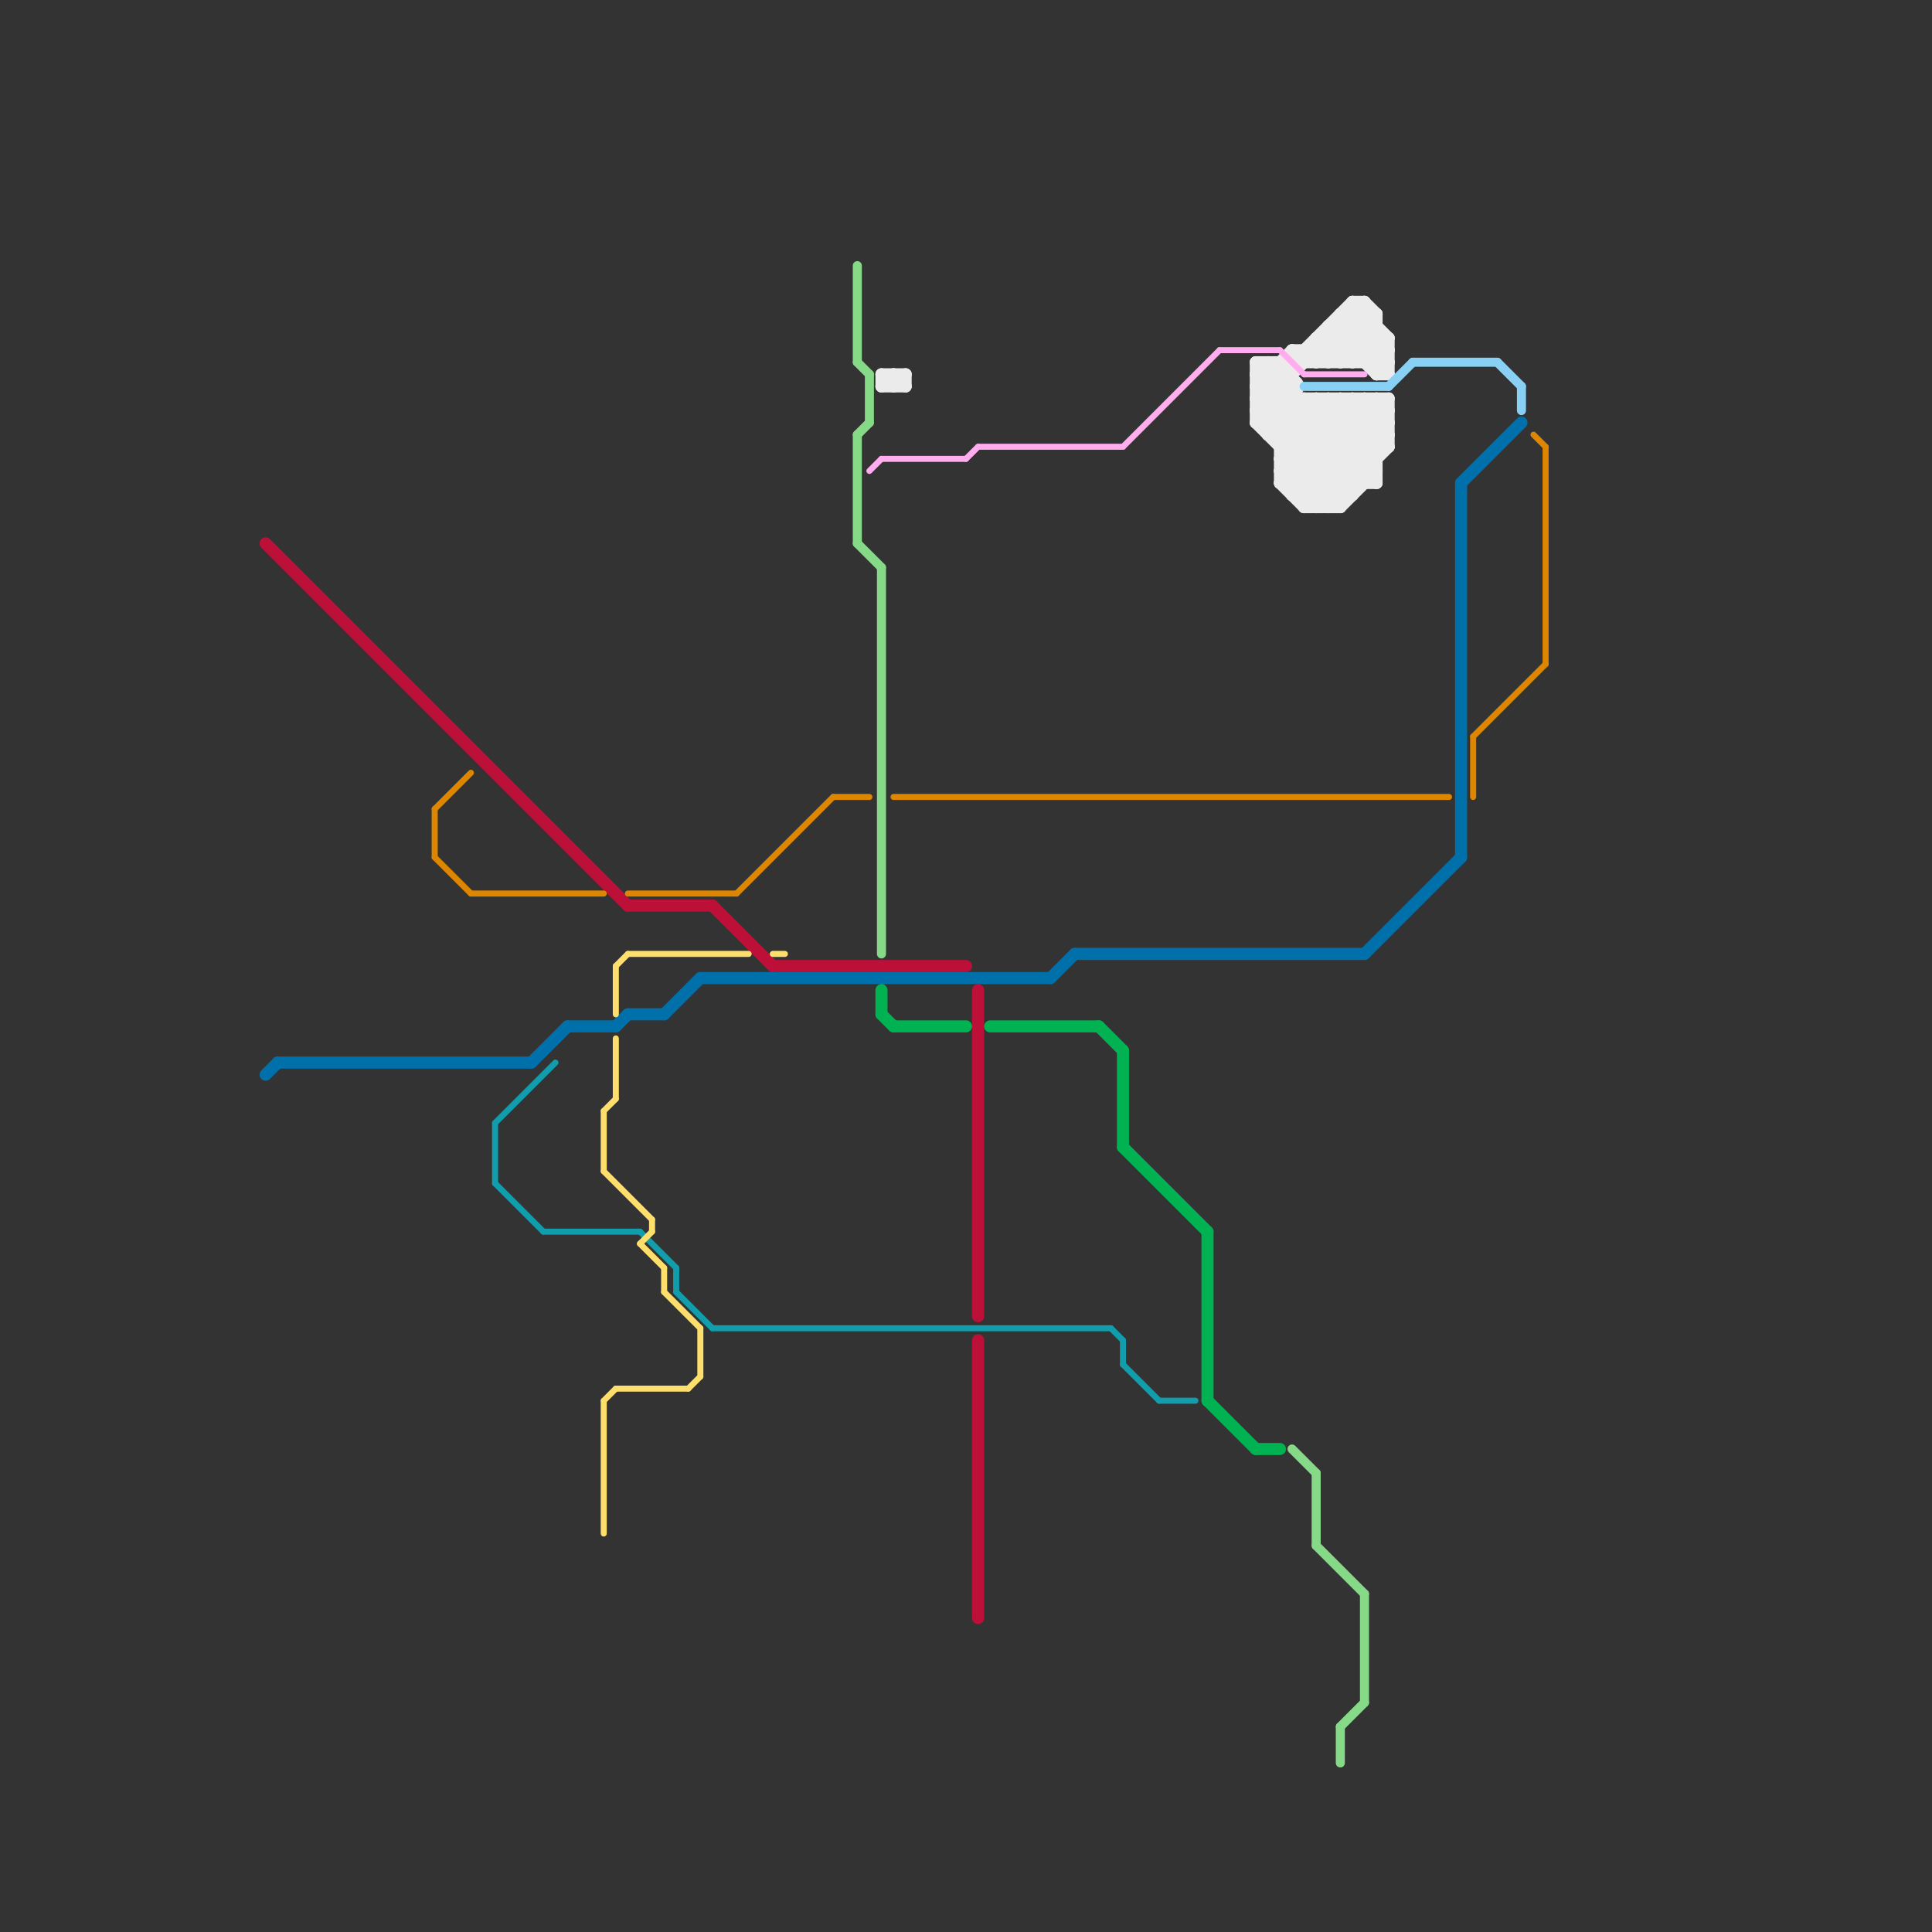 
<svg version="1.1" xmlns="http://www.w3.org/2000/svg" viewBox="0 0 160 160">
<rect x="0" y="0" width="160" height="160" fill="#333333" stroke="none"/>
<style>text { font: 1px Helvetica; font-weight: 600; white-space: pre; dominant-baseline: central; } line { stroke-width: 1; fill: none; stroke-linecap: round; stroke-linejoin: round; } .c0 { stroke: #bd1038 } .c1 { stroke: #0070ab } .c2 { stroke: #df8600 } .c3 { stroke: #00b251 } .c4 { stroke: #86d986 } .c5 { stroke: #ebebeb } .c6 { stroke: #89d0f5 } .c7 { stroke: #ffadee } .c8 { stroke: #119dab } .c9 { stroke: #ffdf6b } .w2 { stroke-width: .75; }.w1 { stroke-width: 1; }.w3 { stroke-width: .5; }</style><style>.lxco { stroke: #000; stroke-width: 0.525; fill: #fff; stroke-linecap: square; } .lxci { stroke: #fff; stroke-width: 0.25; fill: #fff; stroke-linecap: square; } </style><defs><g id="l"><circle r="0.45" fill="#fff" stroke="#000" stroke-width="0.2"/></g></defs><line class="c0 " x1="81" y1="111" x2="81" y2="134"/><line class="c0 " x1="59" y1="75" x2="64" y2="80"/><line class="c0 " x1="81" y1="82" x2="81" y2="109"/><line class="c0 " x1="52" y1="75" x2="59" y2="75"/><line class="c0 " x1="64" y1="80" x2="80" y2="80"/><line class="c0 " x1="22" y1="45" x2="52" y2="75"/><line class="c1 " x1="55" y1="84" x2="58" y2="81"/><line class="c1 " x1="121" y1="40" x2="121" y2="71"/><line class="c1 " x1="23" y1="88" x2="44" y2="88"/><line class="c1 " x1="121" y1="40" x2="126" y2="35"/><line class="c1 " x1="58" y1="81" x2="87" y2="81"/><line class="c1 " x1="87" y1="81" x2="89" y2="79"/><line class="c1 " x1="89" y1="79" x2="113" y2="79"/><line class="c1 " x1="113" y1="79" x2="121" y2="71"/><line class="c1 " x1="44" y1="88" x2="47" y2="85"/><line class="c1 " x1="22" y1="89" x2="23" y2="88"/><line class="c1 " x1="52" y1="84" x2="55" y2="84"/><line class="c1 " x1="47" y1="85" x2="51" y2="85"/><line class="c1 " x1="51" y1="85" x2="52" y2="84"/><line class="c2 w3" x1="127" y1="36" x2="128" y2="37"/><line class="c2 w3" x1="36" y1="71" x2="39" y2="74"/><line class="c2 w3" x1="128" y1="37" x2="128" y2="55"/><line class="c2 w3" x1="39" y1="74" x2="50" y2="74"/><line class="c2 w3" x1="61" y1="74" x2="69" y2="66"/><line class="c2 w3" x1="52" y1="74" x2="61" y2="74"/><line class="c2 w3" x1="122" y1="61" x2="128" y2="55"/><line class="c2 w3" x1="69" y1="66" x2="72" y2="66"/><line class="c2 w3" x1="36" y1="67" x2="36" y2="71"/><line class="c2 w3" x1="122" y1="61" x2="122" y2="66"/><line class="c2 w3" x1="36" y1="67" x2="39" y2="64"/><line class="c2 w3" x1="74" y1="66" x2="120" y2="66"/><line class="c3 " x1="104" y1="120" x2="106" y2="120"/><line class="c3 " x1="73" y1="84" x2="74" y2="85"/><line class="c3 " x1="91" y1="85" x2="93" y2="87"/><line class="c3 " x1="74" y1="85" x2="80" y2="85"/><line class="c3 " x1="73" y1="82" x2="73" y2="84"/><line class="c3 " x1="93" y1="95" x2="100" y2="102"/><line class="c3 " x1="100" y1="116" x2="104" y2="120"/><line class="c3 " x1="82" y1="85" x2="91" y2="85"/><line class="c3 " x1="93" y1="87" x2="93" y2="95"/><line class="c3 " x1="100" y1="102" x2="100" y2="116"/><line class="c4 w2" x1="113" y1="132" x2="113" y2="141"/><line class="c4 w2" x1="71" y1="36" x2="71" y2="45"/><line class="c4 w2" x1="107" y1="120" x2="109" y2="122"/><line class="c4 w2" x1="111" y1="143" x2="111" y2="146"/><line class="c4 w2" x1="71" y1="45" x2="73" y2="47"/><line class="c4 w2" x1="71" y1="36" x2="72" y2="35"/><line class="c4 w2" x1="72" y1="31" x2="72" y2="35"/><line class="c4 w2" x1="109" y1="128" x2="113" y2="132"/><line class="c4 w2" x1="71" y1="22" x2="71" y2="30"/><line class="c4 w2" x1="109" y1="122" x2="109" y2="128"/><line class="c4 w2" x1="73" y1="47" x2="73" y2="79"/><line class="c4 w2" x1="71" y1="30" x2="72" y2="31"/><line class="c4 w2" x1="111" y1="143" x2="113" y2="141"/><line class="c5 " x1="105" y1="36" x2="108" y2="33"/><line class="c5 " x1="104" y1="33" x2="106" y2="31"/><line class="c5 " x1="109" y1="42" x2="115" y2="36"/><line class="c5 " x1="114" y1="31" x2="115" y2="30"/><line class="c5 " x1="108" y1="42" x2="115" y2="35"/><line class="c5 " x1="110" y1="42" x2="115" y2="37"/><line class="c5 " x1="107" y1="33" x2="107" y2="41"/><line class="c5 " x1="106" y1="40" x2="108" y2="42"/><line class="c5 " x1="109" y1="30" x2="113" y2="26"/><line class="c5 " x1="111" y1="42" x2="114" y2="39"/><line class="c5 " x1="104" y1="31" x2="105" y2="30"/><line class="c5 " x1="109" y1="29" x2="110" y2="30"/><line class="c5 " x1="104" y1="35" x2="111" y2="42"/><line class="c5 " x1="112" y1="26" x2="115" y2="29"/><line class="c5 " x1="104" y1="34" x2="115" y2="34"/><line class="c5 " x1="111" y1="27" x2="115" y2="31"/><line class="c5 " x1="114" y1="33" x2="115" y2="34"/><line class="c5 " x1="73" y1="31" x2="73" y2="32"/><line class="c5 " x1="107" y1="41" x2="112" y2="41"/><line class="c5 " x1="108" y1="42" x2="111" y2="42"/><line class="c5 " x1="106" y1="38" x2="110" y2="42"/><line class="c5 " x1="74" y1="32" x2="75" y2="31"/><line class="c5 " x1="74" y1="31" x2="74" y2="32"/><line class="c5 " x1="113" y1="33" x2="115" y2="35"/><line class="c5 " x1="107" y1="29" x2="108" y2="30"/><line class="c5 " x1="104" y1="34" x2="111" y2="41"/><line class="c5 " x1="108" y1="33" x2="114" y2="39"/><line class="c5 " x1="104" y1="30" x2="106" y2="30"/><line class="c5 " x1="108" y1="41" x2="115" y2="34"/><line class="c5 " x1="109" y1="28" x2="111" y2="30"/><line class="c5 " x1="105" y1="36" x2="115" y2="36"/><line class="c5 " x1="106" y1="36" x2="109" y2="33"/><line class="c5 " x1="104" y1="33" x2="112" y2="41"/><line class="c5 " x1="110" y1="27" x2="110" y2="30"/><line class="c5 " x1="110" y1="30" x2="114" y2="26"/><line class="c5 " x1="106" y1="38" x2="111" y2="33"/><line class="c5 " x1="107" y1="29" x2="115" y2="29"/><line class="c5 " x1="104" y1="31" x2="113" y2="40"/><line class="c5 " x1="105" y1="30" x2="106" y2="31"/><line class="c5 " x1="104" y1="30" x2="104" y2="35"/><line class="c5 " x1="108" y1="29" x2="109" y2="30"/><line class="c5 " x1="115" y1="33" x2="115" y2="37"/><line class="c5 " x1="104" y1="33" x2="115" y2="33"/><line class="c5 " x1="104" y1="34" x2="113" y2="25"/><line class="c5 " x1="114" y1="31" x2="115" y2="31"/><line class="c5 " x1="112" y1="25" x2="112" y2="30"/><line class="c5 " x1="115" y1="28" x2="115" y2="31"/><line class="c5 " x1="106" y1="40" x2="113" y2="33"/><line class="c5 " x1="73" y1="31" x2="74" y2="32"/><line class="c5 " x1="112" y1="30" x2="114" y2="28"/><line class="c5 " x1="73" y1="31" x2="75" y2="31"/><line class="c5 " x1="110" y1="28" x2="112" y2="30"/><line class="c5 " x1="104" y1="31" x2="107" y2="31"/><line class="c5 " x1="113" y1="25" x2="113" y2="30"/><line class="c5 " x1="104" y1="32" x2="106" y2="32"/><line class="c5 " x1="112" y1="25" x2="115" y2="28"/><line class="c5 " x1="75" y1="31" x2="75" y2="32"/><line class="c5 " x1="106" y1="39" x2="109" y2="42"/><line class="c5 " x1="106" y1="37" x2="115" y2="37"/><line class="c5 " x1="110" y1="27" x2="114" y2="27"/><line class="c5 " x1="112" y1="33" x2="112" y2="41"/><line class="c5 " x1="106" y1="30" x2="107" y2="31"/><line class="c5 " x1="104" y1="35" x2="106" y2="33"/><line class="c5 " x1="111" y1="26" x2="111" y2="30"/><line class="c5 " x1="109" y1="33" x2="114" y2="38"/><line class="c5 " x1="111" y1="26" x2="115" y2="30"/><line class="c5 " x1="104" y1="32" x2="112" y2="40"/><line class="c5 " x1="108" y1="29" x2="108" y2="30"/><line class="c5 " x1="111" y1="33" x2="111" y2="42"/><line class="c5 " x1="105" y1="35" x2="107" y2="33"/><line class="c5 " x1="107" y1="41" x2="115" y2="33"/><line class="c5 " x1="105" y1="30" x2="105" y2="36"/><line class="c5 " x1="112" y1="25" x2="113" y2="25"/><line class="c5 " x1="114" y1="33" x2="114" y2="40"/><line class="c5 " x1="111" y1="30" x2="114" y2="27"/><line class="c5 " x1="109" y1="28" x2="109" y2="30"/><line class="c5 " x1="110" y1="27" x2="114" y2="31"/><line class="c5 " x1="113" y1="25" x2="114" y2="26"/><line class="c5 " x1="113" y1="33" x2="113" y2="40"/><line class="c5 " x1="106" y1="38" x2="114" y2="38"/><line class="c5 " x1="110" y1="33" x2="114" y2="37"/><line class="c5 " x1="106" y1="40" x2="114" y2="40"/><line class="c5 " x1="107" y1="40" x2="114" y2="33"/><line class="c5 " x1="104" y1="30" x2="114" y2="40"/><line class="c5 " x1="74" y1="31" x2="75" y2="32"/><line class="c5 " x1="73" y1="32" x2="74" y2="31"/><line class="c5 " x1="114" y1="26" x2="114" y2="31"/><line class="c5 " x1="110" y1="33" x2="110" y2="42"/><line class="c5 " x1="114" y1="30" x2="115" y2="29"/><line class="c5 " x1="111" y1="26" x2="114" y2="26"/><line class="c5 " x1="109" y1="33" x2="109" y2="42"/><line class="c5 " x1="108" y1="29" x2="112" y2="25"/><line class="c5 " x1="111" y1="33" x2="115" y2="37"/><line class="c5 " x1="113" y1="30" x2="115" y2="28"/><line class="c5 " x1="104" y1="32" x2="107" y2="29"/><line class="c5 " x1="73" y1="32" x2="75" y2="32"/><line class="c5 " x1="108" y1="30" x2="115" y2="30"/><line class="c5 " x1="112" y1="33" x2="115" y2="36"/><line class="c5 " x1="108" y1="33" x2="108" y2="42"/><line class="c5 " x1="106" y1="39" x2="112" y2="33"/><line class="c5 " x1="106" y1="39" x2="114" y2="39"/><line class="c5 " x1="104" y1="35" x2="115" y2="35"/><line class="c5 " x1="109" y1="28" x2="115" y2="28"/><line class="c5 " x1="106" y1="37" x2="110" y2="33"/><line class="c5 " x1="106" y1="30" x2="106" y2="40"/><circle cx="107" cy="32" r="1" fill="#ebebeb" /><line class="c6 w2" x1="108" y1="32" x2="115" y2="32"/><line class="c6 w2" x1="124" y1="30" x2="126" y2="32"/><line class="c6 w2" x1="117" y1="30" x2="124" y2="30"/><line class="c6 w2" x1="126" y1="32" x2="126" y2="34"/><line class="c6 w2" x1="115" y1="32" x2="117" y2="30"/><line class="c7 w3" x1="72" y1="39" x2="73" y2="38"/><line class="c7 w3" x1="93" y1="37" x2="101" y2="29"/><line class="c7 w3" x1="106" y1="29" x2="108" y2="31"/><line class="c7 w3" x1="108" y1="31" x2="113" y2="31"/><line class="c7 w3" x1="81" y1="37" x2="93" y2="37"/><line class="c7 w3" x1="73" y1="38" x2="80" y2="38"/><line class="c7 w3" x1="80" y1="38" x2="81" y2="37"/><line class="c7 w3" x1="101" y1="29" x2="106" y2="29"/><line class="c8 w3" x1="41" y1="98" x2="45" y2="102"/><line class="c8 w3" x1="92" y1="110" x2="93" y2="111"/><line class="c8 w3" x1="41" y1="93" x2="41" y2="98"/><line class="c8 w3" x1="41" y1="93" x2="46" y2="88"/><line class="c8 w3" x1="45" y1="102" x2="53" y2="102"/><line class="c8 w3" x1="93" y1="113" x2="96" y2="116"/><line class="c8 w3" x1="53" y1="102" x2="56" y2="105"/><line class="c8 w3" x1="96" y1="116" x2="99" y2="116"/><line class="c8 w3" x1="56" y1="105" x2="56" y2="107"/><line class="c8 w3" x1="93" y1="111" x2="93" y2="113"/><line class="c8 w3" x1="59" y1="110" x2="92" y2="110"/><line class="c8 w3" x1="56" y1="107" x2="59" y2="110"/><line class="c9 w3" x1="58" y1="110" x2="58" y2="114"/><line class="c9 w3" x1="51" y1="86" x2="51" y2="91"/><line class="c9 w3" x1="51" y1="80" x2="52" y2="79"/><line class="c9 w3" x1="57" y1="115" x2="58" y2="114"/><line class="c9 w3" x1="55" y1="105" x2="55" y2="107"/><line class="c9 w3" x1="50" y1="92" x2="50" y2="97"/><line class="c9 w3" x1="51" y1="80" x2="51" y2="84"/><line class="c9 w3" x1="50" y1="97" x2="54" y2="101"/><line class="c9 w3" x1="53" y1="103" x2="55" y2="105"/><line class="c9 w3" x1="52" y1="79" x2="62" y2="79"/><line class="c9 w3" x1="50" y1="92" x2="51" y2="91"/><line class="c9 w3" x1="55" y1="107" x2="58" y2="110"/><line class="c9 w3" x1="54" y1="101" x2="54" y2="102"/><line class="c9 w3" x1="50" y1="116" x2="51" y2="115"/><line class="c9 w3" x1="64" y1="79" x2="65" y2="79"/><line class="c9 w3" x1="53" y1="103" x2="54" y2="102"/><line class="c9 w3" x1="51" y1="115" x2="57" y2="115"/><line class="c9 w3" x1="50" y1="116" x2="50" y2="127"/>
</svg>
